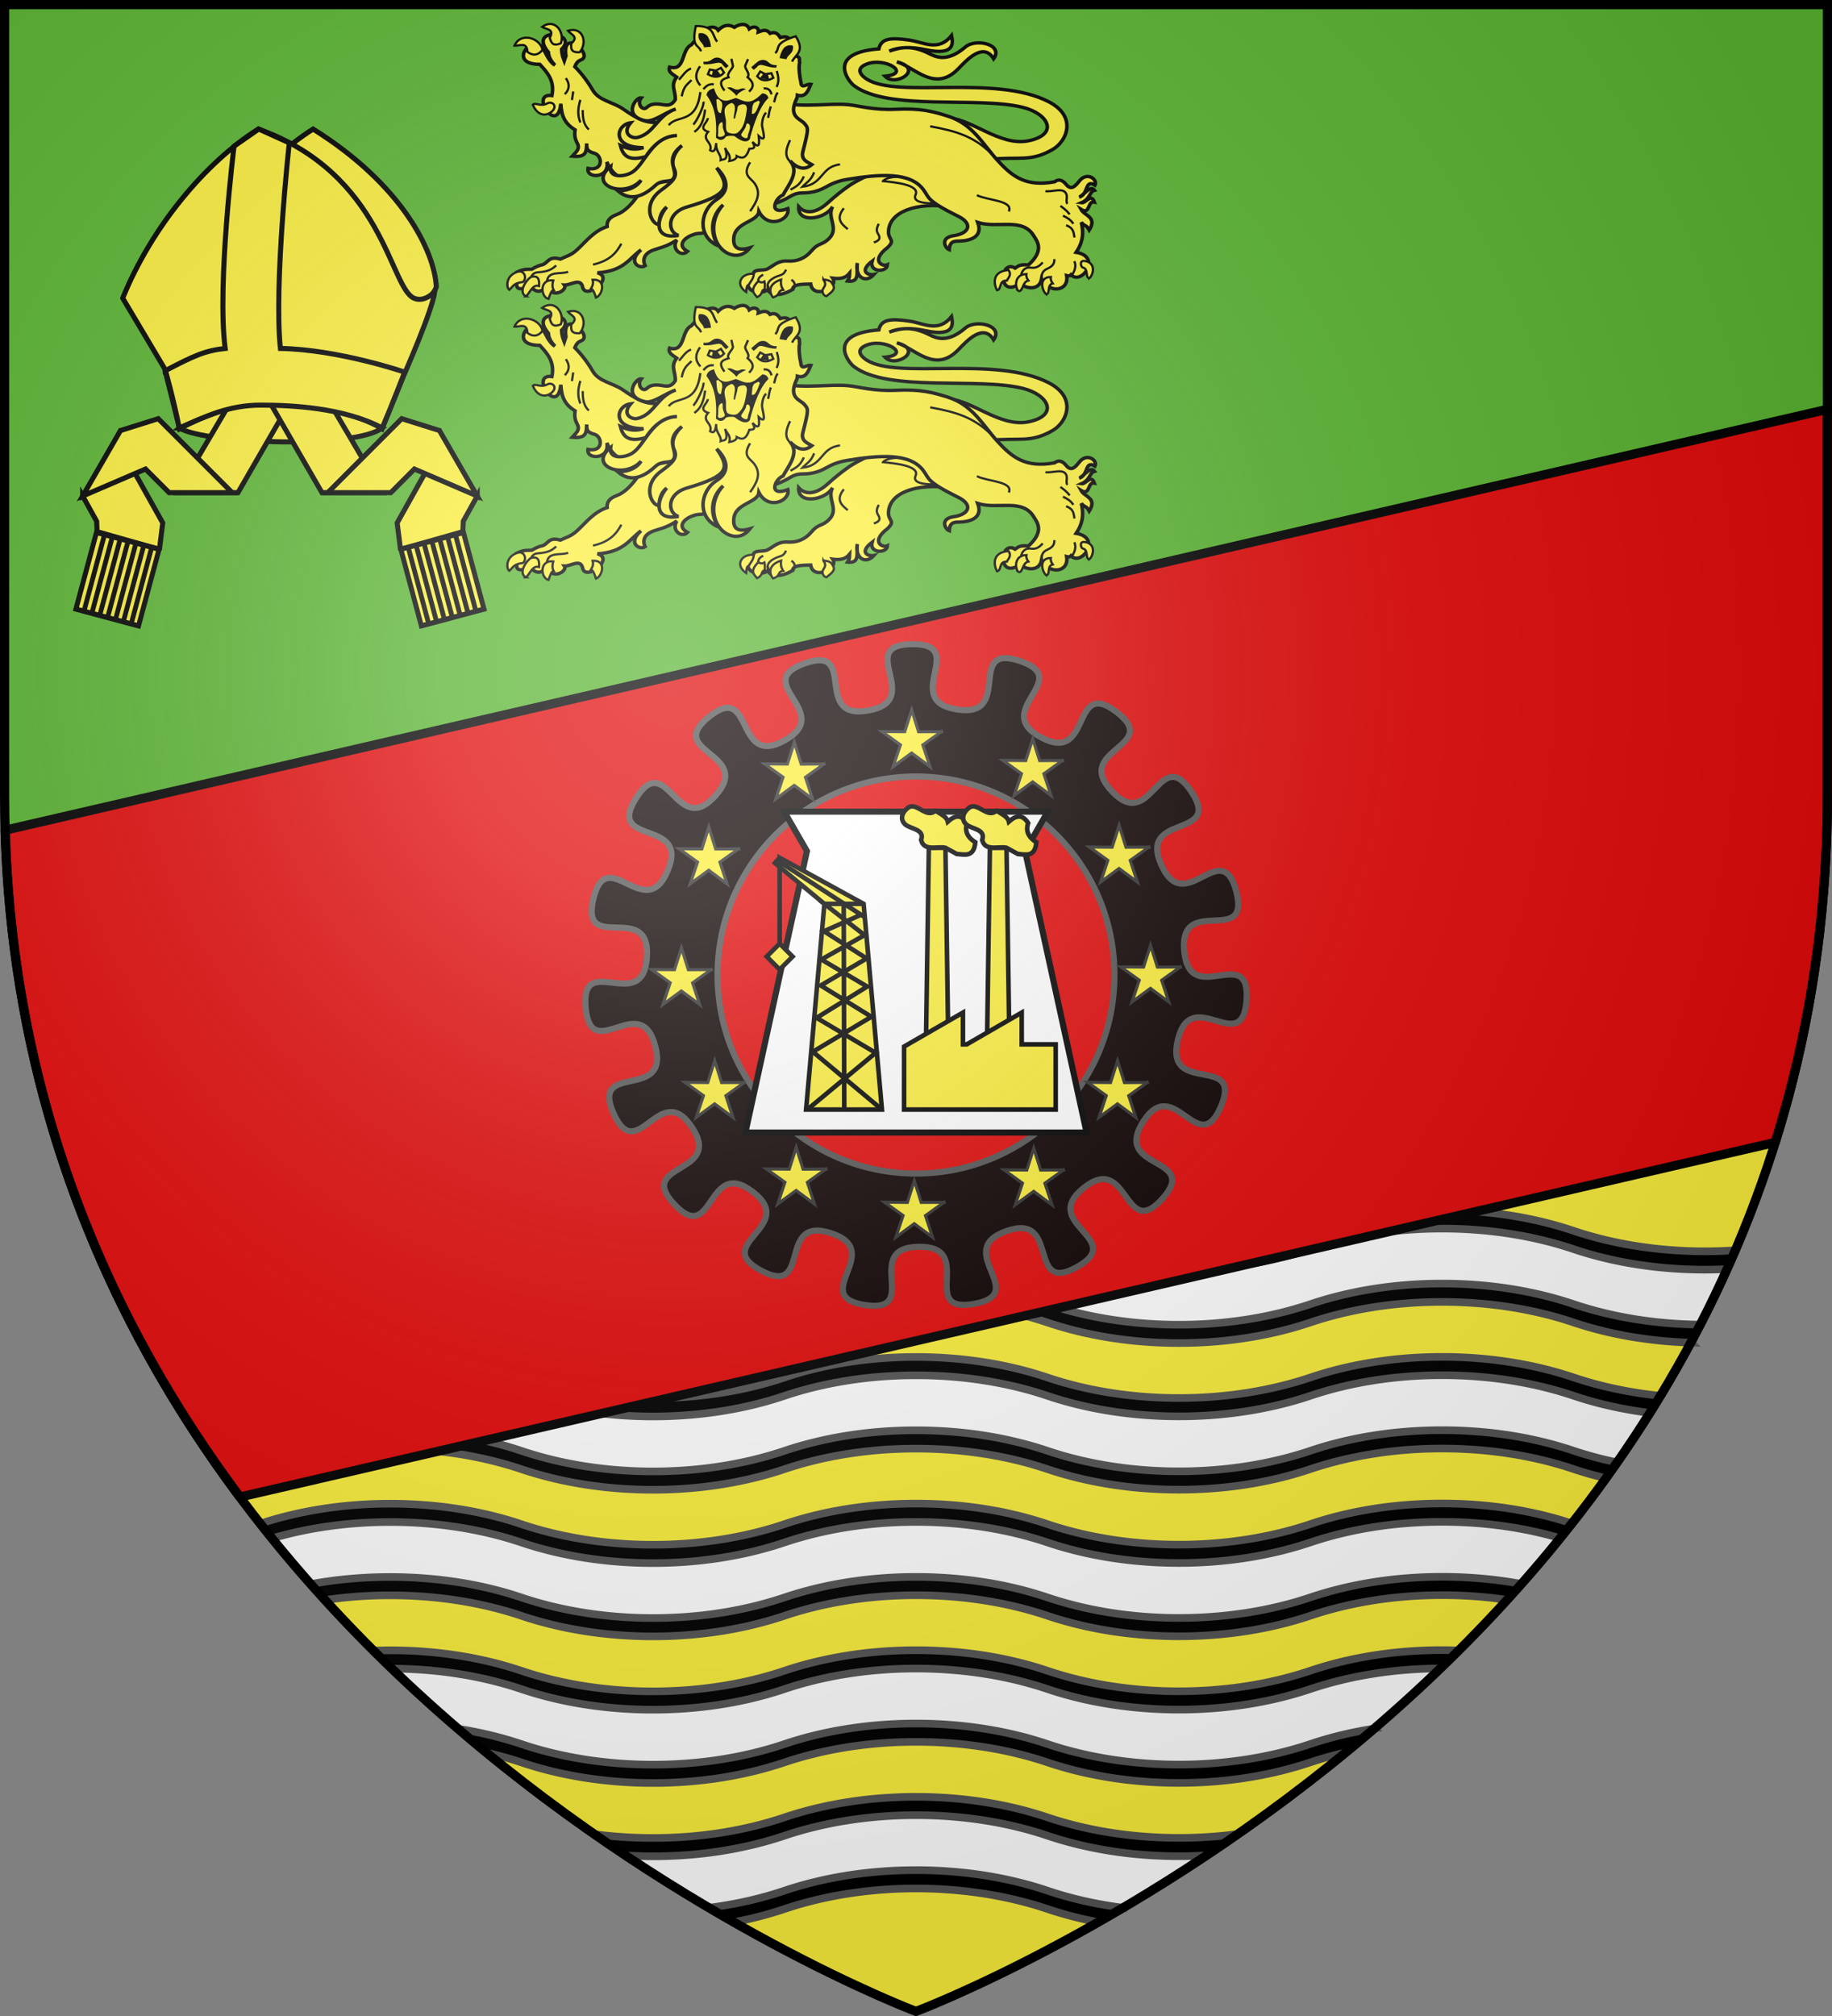 <svg xmlns="http://www.w3.org/2000/svg" xmlns:xlink="http://www.w3.org/1999/xlink" width="600" height="660" version="1.0"><rect width="100%" height="100%" fill="#808080" stroke="none"/><defs><g id="b"><path transform="rotate(18 3.157 -.5)" d="M0 0v1h.5L0 0z" id="a"/><use height="540" width="810" transform="scale(-1 1)" xlink:href="#a"/></g><g id="c"><use height="540" width="810" transform="rotate(72)" xlink:href="#b"/><use height="540" width="810" transform="rotate(144)" xlink:href="#b"/></g><g id="f"><path transform="rotate(18 3.157 -.5)" d="M0 0v1h.5L0 0z" id="e"/><use height="540" width="810" transform="scale(-1 1)" xlink:href="#e"/></g><g id="g"><use height="540" width="810" transform="rotate(72)" xlink:href="#f"/><use height="540" width="810" transform="rotate(144)" xlink:href="#f"/></g><path id="h" d="M-298.5-298.5h597V-40C298.5 246.31 0 358.5 0 358.5S-298.5 246.31-298.5-40v-258.5z"/><path id="d" d="M2.922 27.672c0-5.951 2.317-9.843 5.579-11.012 1.448-.519 3.307-.273 5.018 1.447 2.119 2.129 2.736 7.993-3.483 9.121.658-.956.619-3.081-.714-3.787-.99-.524-2.113-.253-2.676.123-.824.552-1.729 2.106-1.679 4.108H2.922z"/><radialGradient id="k" gradientUnits="userSpaceOnUse" cx="-80" cy="-80" r="405"><stop style="stop-color:#fff;stop-opacity:.31" offset="0"/><stop style="stop-color:#fff;stop-opacity:.25" offset=".19"/><stop style="stop-color:#6b6b6b;stop-opacity:.125" offset=".6"/><stop style="stop-color:#000;stop-opacity:.125" offset="1"/></radialGradient></defs><g transform="translate(300 300)"><use xlink:href="#h" style="fill:#5ab532" width="600" height="660"/><path style="fill:#fcef3c" d="M-297.531-12C-278.97 253.65 0 358.5 0 358.5S278.969 253.65 297.531-12H-297.53z"/><path d="M172.281 192.218c-15.7 0-30.383 2.454-43.062 6.72-12.683 4.267-27.39 6.75-43.094 6.75-15.7 0-30.383-2.454-43.063-6.72C30.38 194.7 15.706 192.25 0 192.25c-15.7 0-30.383 2.453-43.063 6.718-12.682 4.268-27.357 6.75-43.062 6.75-15.7 0-30.383-2.453-43.063-6.718-12.682-4.268-27.357-6.719-43.062-6.719-15.508 0-30.021 2.393-42.594 6.562a451.411 451.411 0 0 0 21.219 25 144.978 144.978 0 0 1 21.375-1.562c15.705 0 30.38 2.45 43.063 6.719 12.679 4.265 27.363 6.718 43.062 6.718 15.705 0 30.38-2.481 43.063-6.75C-30.383 224.703-15.7 222.25 0 222.25c15.705 0 30.38 2.45 43.063 6.718 12.679 4.266 27.363 6.72 43.062 6.72 15.705 0 30.411-2.483 43.094-6.75 12.68-4.266 27.363-6.72 43.062-6.72 7.39 0 14.541.544 21.375 1.563 7.263-7.954 14.374-16.272 21.25-25-12.582-4.178-27.1-6.563-42.625-6.563z" style="fill:#000;fill-opacity:1;stroke:#555;stroke-width:2.5;stroke-miterlimit:4;stroke-dasharray:none;stroke-opacity:1"/><path d="M172.281 198.218c-15.7 0-30.383 2.454-43.062 6.72-12.683 4.267-27.39 6.75-43.094 6.75-15.7 0-30.383-2.454-43.063-6.72C30.38 200.7 15.706 198.25 0 198.25c-15.7 0-30.383 2.453-43.063 6.718-12.682 4.268-27.357 6.75-43.062 6.75-15.7 0-30.383-2.453-43.063-6.718-12.682-4.268-27.357-6.719-43.062-6.719-13.95 0-27.097 1.95-38.75 5.375a451.91 451.91 0 0 0 12.688 14.969c8.221-1.523 16.966-2.344 26.062-2.344 15.705 0 30.38 2.45 43.063 6.719 12.679 4.265 27.363 6.718 43.062 6.718 15.705 0 30.38-2.481 43.063-6.75C-30.383 218.703-15.7 216.25 0 216.25c15.705 0 30.38 2.45 43.063 6.718 12.679 4.266 27.363 6.72 43.062 6.72 15.705 0 30.411-2.483 43.094-6.75 12.68-4.266 27.363-6.72 43.062-6.72 9.1 0 17.842.822 26.063 2.344 4.298-4.853 8.56-9.84 12.719-14.969-11.661-3.43-24.814-5.375-38.782-5.375z" style="fill:#fff;fill-opacity:1;stroke:#555;stroke-width:2.5;stroke-miterlimit:4;stroke-dasharray:none;stroke-opacity:1"/><path d="M172.281 144.218c-15.7 0-30.383 2.454-43.062 6.72-12.683 4.267-27.39 6.75-43.094 6.75-15.7 0-30.383-2.454-43.063-6.72C30.38 146.7 15.706 144.25 0 144.25c-15.7 0-30.383 2.453-43.063 6.718-12.682 4.268-27.357 6.75-43.062 6.75-15.7 0-30.383-2.453-43.063-6.718-12.682-4.268-27.357-6.719-43.062-6.719-15.7 0-30.383 2.453-43.063 6.719-8.692 2.925-18.329 5.008-28.593 6.031a409.21 409.21 0 0 0 17.875 27.031c3.708-.88 7.286-1.907 10.719-3.062 12.679-4.266 27.363-6.72 43.062-6.719 15.705 0 30.38 2.45 43.063 6.719 12.679 4.265 27.363 6.718 43.062 6.718 15.705 0 30.38-2.481 43.063-6.75C-30.383 176.703-15.7 174.25 0 174.25c15.705 0 30.38 2.45 43.063 6.718 12.679 4.266 27.363 6.72 43.062 6.72 15.705 0 30.411-2.483 43.094-6.75 12.68-4.266 27.363-6.72 43.062-6.72 15.705 0 30.38 2.451 43.063 6.72 3.44 1.156 7.035 2.153 10.75 3.03a409.159 409.159 0 0 0 17.844-27c-10.256-1.014-19.903-3.107-28.594-6.03-12.682-4.269-27.358-6.72-43.063-6.72z" style="fill:#000;fill-opacity:1;stroke:#555;stroke-width:2.5;stroke-miterlimit:4;stroke-dasharray:none;stroke-opacity:1"/><path d="M172.281 150.218c-15.7 0-30.383 2.454-43.062 6.72-12.683 4.267-27.39 6.75-43.094 6.75-15.7 0-30.383-2.454-43.063-6.72C30.38 152.7 15.706 150.25 0 150.25c-15.7 0-30.383 2.453-43.063 6.718-12.682 4.268-27.357 6.75-43.062 6.75-15.7 0-30.383-2.453-43.063-6.718-12.682-4.268-27.357-6.719-43.062-6.719-15.7 0-30.383 2.453-43.063 6.719-7.704 2.592-16.156 4.537-25.125 5.656a408.267 408.267 0 0 0 10.75 16.219A123.626 123.626 0 0 0-215.313 175c12.68-4.266 27.364-6.72 43.063-6.719 15.705 0 30.38 2.45 43.063 6.719 12.679 4.265 27.363 6.718 43.062 6.718 15.705 0 30.38-2.481 43.063-6.75C-30.383 170.703-15.7 168.25 0 168.25c15.705 0 30.38 2.45 43.063 6.718 12.679 4.266 27.363 6.72 43.062 6.72 15.705 0 30.411-2.483 43.094-6.75 12.68-4.266 27.363-6.72 43.062-6.72 15.705 0 30.38 2.451 43.063 6.72 4.555 1.532 9.379 2.808 14.406 3.843a408.322 408.322 0 0 0 10.719-16.219c-8.968-1.11-17.417-3.032-25.125-5.625-12.682-4.268-27.358-6.719-43.063-6.719z" style="fill:#fff;fill-opacity:1;stroke:#555;stroke-width:2.5;stroke-miterlimit:4;stroke-dasharray:none;stroke-opacity:1"/><path d="M172.281 96.218c-15.7 0-30.383 2.454-43.062 6.72-12.683 4.267-27.39 6.75-43.094 6.75-15.7 0-30.383-2.454-43.063-6.72C30.38 98.7 15.706 96.25 0 96.25c-15.7 0-30.383 2.453-43.063 6.718-12.682 4.268-27.357 6.75-43.062 6.75-15.7 0-30.383-2.453-43.063-6.718-12.682-4.268-27.357-6.719-43.062-6.719-15.7 0-30.383 2.453-43.063 6.719-12.682 4.268-27.388 6.75-43.093 6.75-3.397 0-6.74-.12-10.031-.344a378.773 378.773 0 0 0 14.593 30.25c13.99-.43 27.085-2.804 38.531-6.656 12.68-4.266 27.364-6.719 43.063-6.719 15.705 0 30.38 2.45 43.063 6.719 12.679 4.265 27.363 6.718 43.062 6.718 15.705 0 30.38-2.481 43.063-6.75C-30.383 128.703-15.7 126.25 0 126.25c15.705 0 30.38 2.45 43.063 6.718 12.679 4.266 27.363 6.72 43.062 6.72 15.705 0 30.411-2.483 43.094-6.75 12.68-4.266 27.363-6.72 43.062-6.72 15.705 0 30.38 2.451 43.063 6.72 11.46 3.855 24.556 6.203 38.562 6.624a378.714 378.714 0 0 0 14.594-30.25c-3.311.228-6.675.344-10.094.344-15.7 0-30.383-2.453-43.062-6.719-12.682-4.268-27.358-6.719-43.063-6.719z" style="fill:#000;fill-opacity:1;stroke:#555;stroke-width:2.5;stroke-miterlimit:4;stroke-dasharray:none;stroke-opacity:1"/><path d="M172.281 102.218c-15.7 0-30.383 2.454-43.062 6.72-12.683 4.267-27.39 6.75-43.094 6.75-15.7 0-30.383-2.454-43.063-6.72C30.38 104.7 15.706 102.25 0 102.25c-15.7 0-30.383 2.453-43.063 6.718-12.682 4.268-27.357 6.75-43.062 6.75-15.7 0-30.383-2.453-43.063-6.718-12.682-4.268-27.357-6.719-43.062-6.719-15.7 0-30.383 2.453-43.063 6.719-12.682 4.268-27.388 6.75-43.093 6.75-2.475 0-4.924-.068-7.344-.188a379.057 379.057 0 0 0 8.781 18.188c15.165-.147 29.362-2.613 41.656-6.75 12.68-4.266 27.364-6.719 43.063-6.719 15.705 0 30.38 2.45 43.063 6.719 12.679 4.265 27.363 6.718 43.062 6.718 15.705 0 30.38-2.481 43.063-6.75C-30.383 122.703-15.7 120.25 0 120.25c15.705 0 30.38 2.45 43.063 6.718 12.679 4.266 27.363 6.72 43.062 6.72 15.705 0 30.411-2.483 43.094-6.75 12.68-4.266 27.363-6.72 43.062-6.72 15.705 0 30.38 2.451 43.063 6.72 12.308 4.14 26.506 6.58 41.687 6.718 3.057-5.927 5.966-12 8.75-18.188-2.43.122-4.889.188-7.375.188-15.7 0-30.383-2.453-43.062-6.719-12.682-4.268-27.358-6.719-43.063-6.719z" style="fill:#fff;fill-opacity:1;stroke:#555;stroke-width:2.5;stroke-miterlimit:4;stroke-dasharray:none;stroke-opacity:1"/><path d="M172.281 240.218c-15.7 0-30.383 2.454-43.062 6.72-12.683 4.267-27.39 6.75-43.094 6.75-15.7 0-30.383-2.454-43.063-6.72C30.38 242.7 15.706 240.25 0 240.25c-15.7 0-30.383 2.453-43.063 6.718-12.682 4.268-27.357 6.75-43.062 6.75-15.7 0-30.383-2.453-43.063-6.718-12.682-4.268-27.357-6.719-43.062-6.719-1.846 0-3.683.058-5.5.125 12.193 12.129 24.653 23.234 37.031 33.375 3.995.917 7.85 1.98 11.531 3.219 12.68 4.265 27.364 6.718 43.063 6.718 15.705 0 30.38-2.482 43.063-6.75C-30.383 272.703-15.7 270.25 0 270.25c15.705 0 30.38 2.45 43.063 6.718 12.679 4.266 27.363 6.72 43.062 6.72 15.705 0 30.411-2.483 43.094-6.75a121.344 121.344 0 0 1 11.594-3.25c12.365-10.137 24.82-21.225 37-33.345a149.622 149.622 0 0 0-5.532-.125z" style="fill:#000;fill-opacity:1;stroke:#555;stroke-width:2.5;stroke-miterlimit:4;stroke-dasharray:none;stroke-opacity:1"/><path d="M171.781 246.218c-15.51.052-30.018 2.5-42.562 6.72-12.683 4.267-27.39 6.75-43.094 6.75-15.7 0-30.383-2.454-43.063-6.72C30.38 248.7 15.706 246.25 0 246.25c-15.7 0-30.383 2.453-43.063 6.718-12.682 4.268-27.357 6.75-43.062 6.75-15.7 0-30.383-2.453-43.063-6.718-12.539-4.22-27.027-6.664-42.53-6.719a516.162 516.162 0 0 0 21.687 19.687c7.377 1.148 14.375 2.855 20.844 5.032 12.679 4.265 27.363 6.718 43.062 6.718 15.705 0 30.38-2.482 43.063-6.75C-30.383 266.703-15.7 264.25 0 264.25c15.705 0 30.38 2.45 43.063 6.718 12.679 4.266 27.363 6.72 43.062 6.72 15.705 0 30.411-2.483 43.094-6.75 6.485-2.182 13.505-3.884 20.906-5.032a516.244 516.244 0 0 0 21.656-19.688z" style="fill:#fff;fill-opacity:1;stroke:#555;stroke-width:2.5;stroke-miterlimit:4;stroke-dasharray:none;stroke-opacity:1"/><path d="M0 288.25c-15.7 0-30.383 2.453-43.063 6.718-12.682 4.268-27.357 6.75-43.062 6.75-6.623 0-13.063-.424-19.25-1.25a596.244 596.244 0 0 0 45.688 28.813c5.83-1.103 11.402-2.555 16.624-4.313 12.68-4.265 27.364-6.718 43.063-6.718 15.705 0 30.38 2.45 43.063 6.718 5.23 1.76 10.812 3.215 16.656 4.313a596.568 596.568 0 0 0 45.75-28.875 145.103 145.103 0 0 1-19.344 1.281c-15.7 0-30.383-2.453-43.063-6.719C30.38 290.7 15.706 288.25 0 288.25z" style="fill:#000;fill-opacity:1;stroke:#555;stroke-width:2.5;stroke-miterlimit:4;stroke-dasharray:none;stroke-opacity:1"/><path d="M0 294.25c-15.7 0-30.383 2.453-43.063 6.718-12.682 4.268-27.357 6.75-43.062 6.75-3.041 0-6.042-.101-9-.28a597.556 597.556 0 0 0 27.313 17.124c8.826-1.125 17.147-3.035 24.75-5.594C-30.383 314.703-15.7 312.25 0 312.25c15.705 0 30.38 2.45 43.063 6.718 7.61 2.56 15.94 4.478 24.78 5.594a597.926 597.926 0 0 0 27.344-17.156c-2.98.184-5.999.281-9.062.281-15.7 0-30.383-2.453-43.063-6.719C30.38 296.7 15.706 294.25 0 294.25z" style="fill:#fff;fill-opacity:1;stroke:#555;stroke-width:2.5;stroke-miterlimit:4;stroke-dasharray:none;stroke-opacity:1"/><path style="opacity:1;fill:#e20909;fill-opacity:1;stroke:#000;stroke-width:3;stroke-linecap:butt;stroke-linejoin:round;stroke-miterlimit:4;stroke-dasharray:none;stroke-opacity:1" d="M298.5-166-298.313-28.219c2.598 89.696 34.657 161.796 76.875 218.313L281.406 74C292.187 39.55 298.5 1.618 298.5-40v-126z"/></g><g transform="translate(300 300)"><g style="display:inline"><path style="opacity:1;fill:#fcef3c;fill-opacity:1;stroke:#000;stroke-width:1.5;stroke-miterlimit:4;stroke-dasharray:none;stroke-opacity:1" d="m798.52-125.851 21.237-18.214 39.195 18.214c-7.883 6.141-52.29 4.873-60.431 0z" transform="matrix(1.1 0 0 1.1 -1119.675 -21.45)"/><g transform="translate(-312.512 -268.07) scale(2.204)" style="fill:#fcef3c;fill-opacity:1;stroke:#000;stroke-width:.749;stroke-miterlimit:4;stroke-dasharray:none;stroke-opacity:1"><a transform="translate(0 .746)" style="fill:#fcef3c;fill-opacity:1;stroke:#000;stroke-width:.749;stroke-miterlimit:4;stroke-dasharray:none;stroke-opacity:1"><path d="m17.962 58.446 2.075 3.746.069 1.548s9.232 2.64 9.263 2.609l.492-3.908-4.863-8.694-7.036 4.7z" style="fill:#fcef3c;fill-opacity:1;fill-rule:evenodd;stroke:#000;stroke-width:.749;stroke-linecap:butt;stroke-linejoin:miter;stroke-miterlimit:4;stroke-dasharray:none;stroke-opacity:1"/></a><path d="M32.016 58.695h9.02l8.547-14.803-8.724-.21-8.843 15.013z" style="fill:#fcef3c;fill-opacity:1;fill-rule:evenodd;stroke:#000;stroke-width:.749;stroke-linecap:butt;stroke-linejoin:miter;stroke-miterlimit:4;stroke-dasharray:none;stroke-opacity:1"/><path d="m23.578 49.466-5.616 9.726 9.336-4.01 3.513 3.513h9.37L29.189 47.703l-5.61 1.763z" style="fill:#fcef3c;fill-opacity:1;fill-rule:evenodd;stroke:#000;stroke-width:.749;stroke-linecap:butt;stroke-linejoin:miter;stroke-miterlimit:4;stroke-dasharray:none;stroke-opacity:1"/></g><g style="fill:#fcef3c;fill-opacity:1;stroke-width:.76;stroke-miterlimit:4;stroke-dasharray:none"><path style="fill:#fcef3c;fill-opacity:1;stroke:#000;stroke-width:.76;stroke-miterlimit:4;stroke-dasharray:none;stroke-opacity:1" d="M200.017 83.936h9.924v11.783h-9.924z" transform="matrix(2.067 .554 -.571 2.129 -633.92 -415.188)"/><g style="fill:#fcef3c;fill-opacity:1;stroke-width:.784;stroke-miterlimit:4;stroke-dasharray:none"><path d="M209.225 99.968V88.093M210.552 99.968V88.093M211.878 99.968V88.093M213.204 99.968V88.093M214.53 99.968V88.093M215.857 99.968V88.093M217.184 99.968V88.093" style="fill:#fcef3c;fill-opacity:1;fill-rule:evenodd;stroke:#000;stroke-width:.784;stroke-linecap:butt;stroke-linejoin:miter;stroke-miterlimit:4;stroke-dasharray:none;stroke-opacity:1" transform="matrix(1.943 .521 -.571 2.129 -621.984 -421.582)"/></g></g><g style="fill:#fcef3c;fill-opacity:1;stroke:#000;stroke-width:.749;stroke-miterlimit:4;stroke-dasharray:none;stroke-opacity:1" transform="matrix(-2.204 0 0 2.204 -104.11 -268.07)"><a style="fill:#fcef3c;fill-opacity:1;stroke:#000;stroke-width:.749;stroke-miterlimit:4;stroke-dasharray:none;stroke-opacity:1" transform="translate(0 .746)"><path style="fill:#fcef3c;fill-opacity:1;fill-rule:evenodd;stroke:#000;stroke-width:.749;stroke-linecap:butt;stroke-linejoin:miter;stroke-miterlimit:4;stroke-dasharray:none;stroke-opacity:1" d="m17.962 58.446 2.075 3.746.069 1.548s9.232 2.64 9.263 2.609l.492-3.908-4.863-8.694-7.036 4.7z"/></a><path style="fill:#fcef3c;fill-opacity:1;fill-rule:evenodd;stroke:#000;stroke-width:.749;stroke-linecap:butt;stroke-linejoin:miter;stroke-miterlimit:4;stroke-dasharray:none;stroke-opacity:1" d="M32.016 58.695h9.02l8.547-14.803-8.724-.21-8.843 15.013z"/><path style="fill:#fcef3c;fill-opacity:1;fill-rule:evenodd;stroke:#000;stroke-width:.749;stroke-linecap:butt;stroke-linejoin:miter;stroke-miterlimit:4;stroke-dasharray:none;stroke-opacity:1" d="m23.578 49.466-5.616 9.726 9.336-4.01 3.513 3.513h9.37L29.189 47.703l-5.61 1.763z"/></g><g style="fill:#fcef3c;fill-opacity:1;stroke-width:.76;stroke-miterlimit:4;stroke-dasharray:none"><path style="fill:#fcef3c;fill-opacity:1;stroke:#000;stroke-width:.76;stroke-miterlimit:4;stroke-dasharray:none;stroke-opacity:1" d="M200.017 83.936h9.924v11.783h-9.924z" transform="matrix(-2.067 .554 .571 2.129 217.297 -415.188)"/><g style="fill:#fcef3c;fill-opacity:1;stroke-width:.784;stroke-miterlimit:4;stroke-dasharray:none"><path style="fill:#fcef3c;fill-opacity:1;fill-rule:evenodd;stroke:#000;stroke-width:.784;stroke-linecap:butt;stroke-linejoin:miter;stroke-miterlimit:4;stroke-dasharray:none;stroke-opacity:1" d="M209.225 99.968V88.093M210.552 99.968V88.093M211.878 99.968V88.093M213.204 99.968V88.093M214.53 99.968V88.093M215.857 99.968V88.093M217.184 99.968V88.093" transform="matrix(-1.943 .521 .571 2.129 205.362 -421.582)"/></g></g><g style="fill:#fcef3c;stroke:#000;stroke-width:.749;stroke-miterlimit:4;stroke-dasharray:none;stroke-opacity:1"><path style="fill:#fcef3c;fill-opacity:1;fill-rule:evenodd;stroke:#000;stroke-width:.749;stroke-linecap:butt;stroke-linejoin:miter;stroke-miterlimit:4;stroke-dasharray:none;stroke-opacity:1" d="M33.762 31.418C37.99 20.973 45.949 11.335 53.907 6.3 67.11 14.535 71.952 24.417 72.22 29.727c-.322 1.838-11.718 13.356-19.68 12.883l-12.56-.746-6.217-10.446z" transform="translate(-316.274 -271.633) scale(2.204)"/><path style="fill:#fcef3c;fill-opacity:1;fill-rule:evenodd;stroke:#000;stroke-width:.749;stroke-linecap:butt;stroke-linejoin:miter;stroke-miterlimit:4;stroke-dasharray:none;stroke-opacity:1" d="M25.617 31.418C29.845 20.973 37.804 11.335 45.762 6.3c18.653 6.653 19.521 23.503 23.13 25.12 1.605.718 3.109-.995 3.109-.995-.373 2.86-4.601 12.435-4.601 12.435l-3.234 7.959s-5.469-3.822-18.03-3.731c-5.472.04-12.063 3.73-12.063 3.73l-2.238-8.953-6.218-10.446z" transform="translate(-316.274 -271.633) scale(2.204)"/></g><path style="fill:#fcef3c;fill-opacity:1;fill-rule:evenodd;stroke:#000;stroke-width:1.5;stroke-linecap:butt;stroke-linejoin:miter;stroke-miterlimit:4;stroke-dasharray:none;stroke-opacity:1" d="M794.409-142.921s2.305 7.974 4.112 17.07c7.756-3.427 14.75-6.806 24.258-6.806 9.01 0 24.825.743 36.173 6.806 2.626-6.148 6.698-16.624 6.698-16.624s-19.672-6.733-37.003-7.05c-2-18.995 2.644-61.179 2.644-61.179l-9.096-4.112-7.352 5.109s-5.111 41.018-2.643 60.182c-5.99.661-9.194 2.118-17.791 6.604z" transform="matrix(1.1 0 0 1.1 -1119.675 -21.45)"/></g><g transform="translate(0 -640.8)" style="display:inline"><path style="fill:#000;fill-opacity:.941;fill-rule:evenodd;stroke:#555;stroke-width:2;stroke-linejoin:round;stroke-miterlimit:4;stroke-dasharray:none;stroke-opacity:1;display:inline" d="M-1.344 551.688c-18.948.22 4.404 18.376-14.25 21.718-18.653 3.342-3.056-21.78-20.906-15.406-17.85 6.373 10.06 15.957-6.5 25.188-16.56 9.23-9.932-19.587-24.75-7.75-14.818 11.836 14.703 11.786 2.031 25.906-12.672 14.12-15.757-15.299-25.937.718-10.18 16.018 17.723 6.366 10.312 23.844-7.41 17.478-19.873-9.337-24.312 9.125-4.44 18.462 18.877.277 17.531 19.219s-21.846-2.406-20.063 16.5c1.784 18.906 17.918-5.885 22.782 12.469 4.864 18.354-21.406 4.886-13.594 22.187 7.812 17.302 15.047-11.402 25.594 4.375s-18.682 11.522-5.688 25.344c12.995 13.822 10.507-15.678 25.594-4.188 15.087 11.49-13.925 17.03 2.844 25.875 16.768 8.845 4.882-18.239 22.875-12.28 17.992 5.957-7.664 20.59 11.062 23.5C2.007 770.94-18.01 749.187.938 748.968c18.948-.22-.56 22.03 18.093 18.687 18.654-3.342-7.319-17.439 10.532-23.812 17.85-6.374 6.596 20.98 23.156 11.75 16.56-9.231-12.6-14.07 2.218-25.907 14.819-11.836 13.047 17.714 25.72 3.594 12.671-14.12-16.462-9.201-6.282-25.218 10.18-16.018 18.058 12.477 25.469-5 7.41-17.478-18.533-3.351-14.094-21.813 4.44-18.462 21.154 5.942 22.5-13s-18.623 2.844-20.406-16.063c-1.783-18.906 21.895-1.24 17.031-19.593-4.864-18.354-16.688 8.739-24.5-8.563-7.812-17.301 20.328-8.316 9.781-24.093-10.547-15.777-13.005 13.728-26-.094-12.994-13.822 16.588-14.479 1.5-25.969-15.087-11.49-7.856 17.22-24.625 8.375-16.769-8.845 10.962-19.104-7.031-25.063-17.993-5.958-1.837 18.784-20.563 15.875-18.725-2.908 4.168-21.594-14.78-21.375zM0 595c35.88 0 65 29.12 65 65 0 35.88-29.12 65-65 65-35.88 0-65-29.12-65-65 0-35.88 29.12-65 65-65z"/><path style="fill:#fcef3c;fill-opacity:1;stroke:#313131;stroke-width:6.25;stroke-miterlimit:4;stroke-dasharray:none;stroke-opacity:1;display:inline" id="i" d="m518.715 49.07-38.173 27.203 14.71 44.505-37.666-27.899-37.782 27.743 14.894-44.444-38.06-27.36 46.87.432 14.26-44.652 14.074 44.71 46.873-.237z" transform="matrix(.16 0 0 .16 -74.648 572.474)"/><use xlink:href="#i" transform="translate(.86 154.087)" width="600" height="660"/><use xlink:href="#i" transform="translate(-75.414 77.899)" width="600" height="660"/><use xlink:href="#i" transform="translate(39.638 9.444)" width="600" height="660"/><use xlink:href="#i" transform="translate(78.215 77.04)" width="600" height="660"/><use xlink:href="#i" transform="translate(-38.445 10.59)" width="600" height="660"/><use xlink:href="#i" transform="translate(-66.458 38.373)" width="600" height="660"/><use xlink:href="#i" transform="translate(67.93 37.8)" width="600" height="660"/><use xlink:href="#i" transform="translate(67.412 114.848)" width="600" height="660"/><use xlink:href="#i" transform="translate(39.971 143.49)" width="600" height="660"/><use xlink:href="#i" transform="translate(-64.517 114.848)" width="600" height="660"/><use xlink:href="#i" transform="translate(-37.824 143.203)" width="600" height="660"/></g><path d="m-43.156-34.282 7.437 12.907-20.156 92.156h111.75L35.719-21.375l7.437-12.907h-86.312z" style="fill:#fff;fill-opacity:1;stroke:#000;stroke-width:2;stroke-miterlimit:4;stroke-dasharray:none;stroke-opacity:1;display:inline"/><g style="display:inline"><path d="m1003.206 349.033 1-67.827h5.436l1 68.053-7.436-.226z" style="opacity:1;fill:#fcef3c;fill-opacity:1;stroke:#000;stroke-width:1.5;stroke-miterlimit:4;stroke-dasharray:none;stroke-opacity:1" transform="translate(-1000 -303.657)"/><path d="M1006.36 269.038c-3.004 2.828-6.248-3.09-9.013-.901-2.514 1.99-2.25 4.205-.901 5.408 1.785 1.592 6.498 1.51 5.224 5.122.973 3.847 5.374 1.942 7.972 2.54l3.704 2.027c2.654.198 5.63 1.158 6.084-3.83-3.027-1.919-3.425-4.066-2.704-6.31-2.007-3.117-4.14-2.372-6.31-.45-.376-1.69-2.467-2.522-4.055-3.606zM1023.206 349.033l1-67.827h5.436l1 68.053-7.436-.226z" style="opacity:1;fill:#fcef3c;fill-opacity:1;stroke:#000;stroke-width:1.5;stroke-miterlimit:4;stroke-dasharray:none;stroke-opacity:1" transform="translate(-1000 -303.657)"/><path style="opacity:1;fill:#fcef3c;fill-opacity:1;stroke:#000;stroke-width:1.5;stroke-miterlimit:4;stroke-dasharray:none;stroke-opacity:1" d="M1026.36 269.038c-3.004 2.828-6.248-3.09-9.013-.901-2.514 1.99-2.25 4.205-.901 5.408 1.785 1.592 6.498 1.51 5.224 5.122.973 3.847 5.374 1.942 7.972 2.54l3.704 2.027c2.654.198 5.63 1.158 6.084-3.83-3.028-1.919-3.425-4.066-2.704-6.31-2.007-3.117-4.14-2.372-6.31-.45-.376-1.69-2.467-2.522-4.055-3.606zM1015.375 335.156l-19.281 11.125v20.625h49.656v-21.344h-11.125v-10.406l-18 10.406h-1.25v-10.406z" transform="translate(-1000 -303.657)"/></g><path style="fill:#fcef3c;fill-opacity:1;stroke:#000;stroke-width:1.5;stroke-miterlimit:4;stroke-opacity:1" d="m955.344 284.813-1.563 1.718L970 299.906l-6 67.344h24.844l-6-67.344-27.5-15.094z" transform="translate(-1000 -304)"/><path style="opacity:1;fill:none;fill-opacity:1;stroke:#000;stroke-width:1.5;stroke-miterlimit:4;stroke-dasharray:none;stroke-opacity:1" d="m964.826 366.903 21.963-18.225-19.349-11.456 16.572-10.24-15.01-8.853 14.142-7.984L970 299.906h12.844" transform="translate(-1000 -304)"/><path d="m988.004 366.556-21.79-18.226 19.176-11.455-16.572-10.24 15.01-8.853-13.968-8.912 11.8-5.25M954.81 285.845l28.43 18.434M955.344 284.813v28.11" style="opacity:1;fill:none;fill-opacity:1;stroke:#000;stroke-width:1.5;stroke-miterlimit:4;stroke-dasharray:none;stroke-opacity:1" transform="translate(-1000 -304)"/><path style="opacity:1;fill:#fcef3c;fill-opacity:1;stroke:#000;stroke-width:1.5;stroke-miterlimit:4;stroke-dasharray:none;stroke-opacity:1" transform="rotate(-45 -866.96 1055.107)" d="M448.261 896.799h6v6h-6z"/><path style="opacity:1;fill:#fcef3c;fill-opacity:1;stroke:#000;stroke-width:1.5;stroke-miterlimit:4;stroke-dasharray:none;stroke-opacity:1" d="m976.507 366.902-.173-66.824" transform="translate(-1000 -304)"/><g id="j"><path style="fill:#fcef3c;fill-opacity:1;stroke:#000;stroke-width:2.338;stroke-miterlimit:4;stroke-dasharray:none;stroke-opacity:1;display:inline" d="M950.052 887.227c16.067-.591 35.028 20.103 54.534 15.676 19.626-4.454 12.75-18.603-4.18-22.991-29.916-7.755-88.199 2.784-110.586-15.011-3.722-2.958-18.103-22.46 16.34-25.272 1.52-7.347 7.9-7.872 19.762-6.08 9.857 1.49 19.124 8.234 27.836-3.04.705 3.986 3.323 14.311-17.006 9.69-9.4-2.155-17.39-1.96-23.751.95 8.147-2.907 15.112-3.965 25.841 1.591 4.478 2.32 11.827 6.61 24.053-4.451 6.777-6.132 25.14-1.752 18.462 8.18-6.776-11.777-17.596.82-23.134 6.841-15.408 16.754-28.5-1.133-40.282-4.75 18.272 4.82-.806 17.746-7.79 9.88 17.93-1.765-.29-13.667-12.493-8.112-7.194 3.275-2.777 7.929.651 10.193 20.431 13.492 84.21-3.46 119.198 15.59 18.652 10.156 12.007 27.106 2.47 32.872-14.423 8.72-21.62 4.788-41.328 6.745l-28.597-28.501z" transform="matrix(.5 0 0 .475 -465.253 -682.822)"/><path transform="matrix(.499 0 0 .474 -130.869 -388.186)" d="M285.644 328.948c-22.907-3.52-41.207 3.234-41.421 17.214-.09 5.81 4.78 5.423-.69 10.91-11.243 9.06-3.31 13.47 0 11.835-.327 5.42-12.108 5.39-10.07-2.455-8.868 7.083-2.451 9.976 1.194 9.18-5.516 6.518-12.742 1.63-10.876-7.953-.898 5.066 2.306 13.76-6.455 12.525 1.358-2.244 1.246-2.855 1.345-5.414-2.886 3.693-6.84 3.918-11.028 3.38 4.125 6.421-12.854 14.918-14.524 4.034-5.66.2-11.649-.03-11.835 3.765-8.407 5.286-15.238 4.042-16.138-.117-2.388 3.006-11.818 3.253-13.29-2.847.985-2.226 1.782-3.324 3.725-8.332 1.197-3.088 6.237-1.312 9.296-2.959 4.071-2.192 6.755-5.815 13.18-5.38 5.681.386 11.098-1.426 15.706-7.116 4.842-5.98 6.964-3.473 11.728-8.752 6.37-7.06-1.965-14.398 2.035-21.67-4.509 8.55-23 11.954-22.268.055 5.292 6.003 12.763 3.323 18.925-2.553 5.454-5.2 9.695-8.642 13.68-11.605 9.841-7.316 29.95-14.309 33.622-19.904l34.159 34.16z" style="opacity:1;fill:#fcef3c;fill-opacity:1;stroke:#000;stroke-width:2.344;stroke-linecap:butt;stroke-linejoin:miter;stroke-miterlimit:4;stroke-dasharray:none;stroke-opacity:1"/><path transform="matrix(.499 0 0 .474 -130.869 -388.186)" d="M234.62 353.564c2.283-1.029 5.158-2 2.712-6.041-1.497-2.474-.625-4.603.493-6.905M214.893 329.892c-5.578 7.385-1.45 10.888 2.59 14.425" style="opacity:1;fill:none;fill-opacity:1;stroke:#000;stroke-width:1.5;stroke-linecap:butt;stroke-linejoin:miter;stroke-miterlimit:4;stroke-dasharray:none;stroke-opacity:1"/><path d="M834.067 1204.946c-1.128-2.821-1.076-5.57 3.514-8.247 4.202-2.452 5.98-1.02 8.013-5.671M850.205 1205.063s2.93-4.454-1.159-7.008M827.352 1199.024c-.287-1.811 1.012-3.27 3.193-4.533" style="fill:none;fill-opacity:1;stroke:#000;stroke-width:1.5;stroke-linecap:butt;stroke-linejoin:miter;stroke-miterlimit:4;stroke-dasharray:none;stroke-opacity:1" transform="matrix(.499 0 0 .474 -464.493 -776.283)"/><g style="fill:#fcef3c"><path d="M824.38 1194.078c-.23 3.564-2.11 5.066-3.322 7.403-1.54.503-1.412 3.008-1.658 5.064 0 0-6.658-4.424-2.758-9.781 1.394-1.915 4.857-3.304 7.738-2.686zM827.352 1199.024c-5.901 6.281-2.75 8.456-.825 11.022 4.31-2.083 2.345-4.877 5.048-5.46 0-1.751.29-3.357-.206-5.356-1.34.933-2.678.782-4.017-.206zM842.288 1197.89c-.448 4.227.564 5.535 1.442 7.108-4.21.62-1.209 3.301-6.695 5.254-1.132-1.148-5.376-8.579 5.253-12.361zM870.101 1197.89c1.824 3.229 1.262 3.816-.198 6.378-1.136 1.995.272 4.922 2.155 5.16 2.425-2.212 6.27-4.546 4.436-7.649-1.086-1.838-1.244-3.455-6.393-3.889z" style="fill:#fcef3c;fill-opacity:1;stroke:#000;stroke-width:1.5;stroke-linecap:butt;stroke-linejoin:miter;stroke-miterlimit:4;stroke-dasharray:none;stroke-opacity:1" transform="matrix(.499 0 0 .474 -464.493 -776.283)"/></g><path transform="matrix(.499 0 0 .474 -130.869 -388.186)" d="m147.1 333.678-8.241-29.667-54.802 9.889c-7.528 13.556-13.463 18.507-18.336 20.396-4.65 1.802-6.486 4.548-6.18 8.24-8.713 3.1-13.59 10.035-19.573 15.864-4.338 4.227-7.448 4.681-11.125 6.593-7.779-2.366-7.856 2.534-11.743 3.914-1.814.379-3.87 1.062-7.005 3.09-2.698.158-4.603-.478-9.477 1.855 2.787 3.575-6.669 15.724 8.278 10.257 2.916 2.307 6.033 5.587 10.882-.162 4.678 9.074 13.852 2.029 11.743-1.03 4.066.21 10.604-5.348 11.95 1.442 1.827 9.22 21.32-6.52 9.683-9.889 17.448-1.257 20.613-9.71 28.637-15.864-9.136 8.25-1.132 13.577 2.678 10.98-1.73-3.938-1.204-8.9 7.005-11.392 6.844-2.077 10.134-3.834 13.803-6.386-3.853 6.39 3.111 11.996 7.005 7.889-7.084-4.175-1.975-9.128 2.31-11.01 7.306-3.209 4.593 1.092 17.88-5.738l14.627-9.271z" style="opacity:1;fill:#fcef3c;fill-opacity:1;stroke:#000;stroke-width:2.344;stroke-linecap:butt;stroke-linejoin:miter;stroke-miterlimit:4;stroke-dasharray:none;stroke-opacity:1"/><path transform="matrix(.499 0 0 .474 -130.869 -388.186)" d="M50.244 368.801c11.046-2.615 15.49-8.256 18.622-14.498" style="opacity:1;fill:none;fill-opacity:1;stroke:#000;stroke-width:1.5;stroke-linecap:butt;stroke-linejoin:miter;stroke-miterlimit:4;stroke-dasharray:none;stroke-opacity:1"/><path d="M678.295 1195.77c.863-.959 1.302-2.66 4.5-2.875 6.392-.43 9.314-2.117 11.873-4.75M688.668 1198.769c1.059-7.135 9.181-4.263 13.874-6.25" style="fill:none;fill-opacity:1;stroke:#000;stroke-width:1.5;stroke-linecap:butt;stroke-linejoin:miter;stroke-miterlimit:4;stroke-dasharray:none;stroke-opacity:1" transform="matrix(.499 0 0 .474 -464.493 -776.283)"/><path d="M752.526 1133.456c-9.304-4.476-19.324-3.361-24.57-16.857 2.144 11.58-13.673 11.81-12.372 4.54 10.354 2.102 9.403-8.74 4.419-10.373-4.297-1.407-5.467-2.188-5.303-6.893-.133 6.197-.424 9.8-9.544 8.837 2.014-2.445 5.587-4.707 3.358-9.014-1.621-3.133-1.89-5.97-1.414-9.191-7.099-4.564-8.936-9.98-9.368-18.03-2.103 22.42-20.827-7.882-5.833-5.655 1.939-10.248-2.988-15.92-7.954-21.564-22.55.001-3.76-23.069 2.651-9.899 1.25 1.992 3.5 8.284 7.247 10.429-2.902-3.194-4.166-6.115-4.242-8.838-14.09-17.862 20.255-14.168 8.661-2.121.25 4.685 1.073 5.934 1.768 7.954l1.06-3.358c-2.716-19.598 17.54-1.381 10.429 2.474-2.032 1.005-3.022 1.195-4.596 4.95 4.376 4.63 8.298 10.003 11.666 16.084 4.224 7.626 13.298 8.163 20.15 13.256 15.905 11.823 18.252 8.042 25.806 10.076l-12.02 43.193z" style="opacity:1;fill:#fcef3c;fill-opacity:1;stroke:#000;stroke-width:2.344;stroke-linecap:butt;stroke-linejoin:miter;stroke-miterlimit:4;stroke-dasharray:none;stroke-opacity:1" transform="matrix(.499 0 0 .474 -464.493 -776.283)"/><path transform="matrix(.499 0 0 .474 -130.869 -388.186)" d="M43.515 262.068c.033 5.004.352 9.893 4.019 13.443M41.99 255c-1.576 5.22-2.103 10.44 0 15.66M32.428 240.034c2.931 4.288 2.283 7.905-.693 11.086M37.278 249.18l-.831 5.96" style="opacity:1;fill:none;fill-opacity:1;stroke:#000;stroke-width:1.5;stroke-linecap:butt;stroke-linejoin:miter;stroke-miterlimit:4;stroke-dasharray:none;stroke-opacity:1"/><path transform="matrix(.499 0 0 .474 -130.869 -388.186)" d="M240.537 311.152c7.562.76 24.382 2.456 21.453 9.37-1.974 4.658 4.306 5.611 8.753 5.918 4.096.283 4.97-1.166 5.548-2.096l-15.041-16.123c-4.767.128-16.663-1.426-20.713 2.931z" style="opacity:1;fill:#fcef3c;fill-opacity:1;stroke:#000;stroke-width:1.5;stroke-linecap:butt;stroke-linejoin:miter;stroke-miterlimit:4;stroke-dasharray:none;stroke-opacity:1"/><path transform="matrix(.499 0 0 .474 -130.869 -388.186)" d="M172.858 256.901c16.272 3.711 32.483.165 45.207 1.47 6.433.66 16.463 3.889 31.16 3.135 15.935-.816 24.236 1.507 34.168 4.843 16.07 5.397 22.638 19.178 32.142 30.181 9.81 11.36 18.57 18.711 37.66 15.105 3.264-2.604 5.864-.492 7.641 1.837 3.882 5.085 6.923-.412 9.039-2.9 5.016-5.898 11.642-.598 9.839 3.326-6.825-4.32-4.033 6.413-10.394 8.315 2.83-1.063 7.515-8.792 10.117-4.712-3.47.912-2.601 5.871-8.592 8.592 2.792.468 6.409-6.926 8.453-.485-4.59-1.02-2.602 9.088-8.73 5.058 2.393 4.601 10.78 5.205 5.404 14.274-2.209-4.204-2.817-2.101-5.197-5.335 2.133 9.3-.026 15.453-3.395 20.718 17 3.01 3.607 22.994-3.395 15.521-.586.727-1.516.936-2.841.554 1.714 10.704-11.243 12.853-16.491 2.356-1.789 9.94-13.979 5.292-13.72 2.218-1.15 2.174-9.275 6.97-11.225-.97-.342-2.412.688-5.28 1.386-8.038 2.079-2.307 4.157-2.07 6.236-.693 1.828-1.156 2.371-2.805 8.73-2.218 10.824-10.324 5.612-16.48 3.396-20.302-7.41-12.777-23.788-4.717-36.655-9.077 3.8 10.718-6.085 12.764-12.472 12.888-2.749.054-5.986-.075-6.236 5.96-2.591-.969-6.435-8.257 2.91-9.701 10.704-1.655 12.407-8.473 3.118-13.304-21.39-11.127-18.952-12.759-23.074-18.57-8.677-12.234-28.6-10.734-50.305-6.93-5.632.988-9.763 2.869-13.304 4.99-6.014 3.602-10.836 4.257-15.937 4.296-4.892.036-7.121 2.149-10.255 3.88-8.593 4.746-13.533 4.996-18.016 5.266l13.628-71.548z" style="opacity:1;fill:#fcef3c;fill-opacity:1;stroke:#000;stroke-width:2.344;stroke-linecap:butt;stroke-linejoin:miter;stroke-miterlimit:4;stroke-dasharray:none;stroke-opacity:1"/><path transform="matrix(.499 0 0 .474 -130.869 -388.186)" d="M347.192 318.067c4.626.81 12.32-3.103 13.875 2.437.651 2.32-.68 5.147.672 6.291M360.758 341.627c5.27 1.99 4.891 5.35 5.53 8.462M358.711 334.99c2.564 1.339 5.105 2.717 6.803 5.642M357.052 328.243c1.966 1.644 3.841 2.836 6.084 5.863" style="opacity:1;fill:none;fill-opacity:1;stroke:#000;stroke-width:1.5;stroke-linecap:butt;stroke-linejoin:miter;stroke-miterlimit:4;stroke-dasharray:none;stroke-opacity:1"/><path d="M1013.64 1198.053c-.796-3.47.219-6.078 3.042-7.467 2.687-1.322 5.123-2.73 4.977-6.802M999.814 1194.956c.52-2.993 2.372-5.863 6.415-5.31 2.282.312 4.655.23 7.798-3.595M1032.997 1195.121c.937-1.557 3.653-5.421 1.77-9.9" style="fill:none;fill-opacity:1;stroke:#000;stroke-width:1.5;stroke-linecap:butt;stroke-linejoin:miter;stroke-miterlimit:4;stroke-dasharray:none;stroke-opacity:1" transform="matrix(.499 0 0 .474 -464.493 -776.283)"/><path transform="matrix(.499 0 0 .474 -130.869 -388.186)" d="M302.218 320.846c7.048 3.731 24.16 3.592 20.961 11.263M271.558 273.292c16.26 3.161 30.08 6.615 43.047 22.128M212.429 299.572c-13.042 1.757-10.717 13.73-24.716 15.487 2.66-2.969 5.759-4.404 7.665-10.012M188.646 285.566c-.175-3.574 1.654-7.38-4.408-10.722-2.103-1.16-3.723-2.572-4.827-4.617M174.448 320.391c1.087-4.767 4.211-11.135-.702-18.898M179.892 317.092c3.02-1.965 6.135-2.907 8.76-9.229" style="opacity:1;fill:none;fill-opacity:1;stroke:#000;stroke-width:1.5;stroke-linecap:butt;stroke-linejoin:miter;stroke-miterlimit:4;stroke-dasharray:none;stroke-opacity:1"/><g style="fill:#fcef3c"><path d="M984.056 1205.332c3.22-.591.897-7.01 6.423-6.7.853-2 3.409-3.9 1.06-7.297-12.522 1.103-8.694 11.955-7.483 13.997zM998.2 1205.92c2.987.266 2.33-6.458 6.4-7.315-.898-1.325-1.567-2.736-1.257-4.514-8.366.121-7.596 9.741-5.143 11.829zM1016.2 1207.92c2.987.266.33-6.458 4.4-7.315-.898-1.325-1.567-2.736-1.257-4.514-8.366.121-5.596 9.741-3.144 11.829zM1044.685 1196.891c-2.988.266-.33-6.458-4.4-7.315-1.264-.39-2.444-5.09 1.257-4.514 7.852 1.224 5.596 9.742 3.143 11.83z" style="fill:#fcef3c;fill-opacity:1;stroke:#000;stroke-width:1.5;stroke-linecap:butt;stroke-linejoin:miter;stroke-miterlimit:4;stroke-dasharray:none;stroke-opacity:1" transform="matrix(.499 0 0 .474 -464.493 -776.283)"/></g><g style="fill:#fcef3c"><path d="M672.67 1199.644c3.086-2.075 1.446-8.84-3.624-7-7.906 2.87-7.003 11.082-5.124 12.374 2.263-2.063 2.81-4.842 8.748-5.374zM674.795 1209.518c-5.808-3.462 1.649-13.014 3.625-13.499 4.512-1.107 5.364 1.841 5 6.374-4.362-1.49-5.778 4.677-8.625 7.125zM692.793 1198.519c-9.373-1.274-8.4 11.588-3.125 12.748 1.004-3.25 2.043-6.156 3.375-6.124-.847-1.597-1.067-3.696-.25-6.624zM718.578 1198.02c9.123-.65 6.776 10.337 2.25 12.372-1.004-3.25-2.042-6.156-3.374-6.124.847-1.597 1.941-3.32 1.124-6.249z" style="fill:#fcef3c;fill-opacity:1;stroke:#000;stroke-width:1.5;stroke-linecap:butt;stroke-linejoin:miter;stroke-miterlimit:4;stroke-dasharray:none;stroke-opacity:1" transform="matrix(.499 0 0 .474 -464.493 -776.283)"/></g><g style="fill:#fcef3c"><path d="M675.814 1040.594c-.326-7.13-5.133-4.023-8.484-4.242 4.078-9.798 16.937-5.13 18.383 2.828-3.694 5.2-7.86 3.173-9.899 1.414zM688.717 1076.299c-4.294 2.473-7.742-1.065-9.368.884 2.43 6.08 6.85 8.264 11.136 5.656 2.686-1.635 3.565-3.886 2.828-5.48-.6-1.297-2.475-2.281-4.596-1.06zM690.461 1030.973c3.283-6.34-2.257-5.698-5.05-7.563 8.431-6.447 15.056 3.672 12.33 11.287-5.8 2.657-6.394-1.182-7.28-3.724zM704.563 1034.878c5.253-4.834-.172-6.126-2.159-8.833 10.128-3.174 12.892 8.6 7.725 14.823-6.357.513-5.603-3.298-5.566-5.99z" style="opacity:1;fill:#fcef3c;fill-opacity:1;stroke:#000;stroke-width:1.5;stroke-linecap:butt;stroke-linejoin:miter;stroke-miterlimit:4;stroke-dasharray:none;stroke-opacity:1" transform="matrix(.499 0 0 .474 -464.493 -776.283)"/></g><path d="M1172.954 1080.099c-12.387 4.486-13.966 16.923-25.146 19.67-3.71.912-10.505-2.74-4.404-10.161-9.468 1.146-13.252 17.148 8.39 17.177-6.997 2.314-11.585.052-15.248-1.609 1.77 7.023 5.142 11.258 16.722 7.796 7.511-12.005 15.036-14.305 20.478-14.554-16.125.57-20.638 18.799-28.78 24.94-4.78 3.604-16.075 5.053-14.818-3.499-15.27 12.755 9.09 22.377 20.041 9.436-3.461 5.83-10.852 7.611-15.505 7.142 4.71 4.206 12.64 8.467 25.005-3.647 4.09-4.006 9.38-2.096 11.226-4.081 5.13-5.516-6.69-13.264 6.13-23.346-4.01 3.45-7.744 9.927-5.096 16.062 2.424 5.613-1.102 9.013-8.642 14.806-12.6 9.681-6.454 23.56-1.446 23.653.518-4.176.857-8.375 5.163-12.08-7.377 9.218-7.966 22.707 7.731 19.593-7.112-2.07-8.222-15.37 5.53-19.603 27.522-8.473 28.446-13.612 19.525-27.062 7.301 7.56 8.82 15.974 0 21.897-11.14 7.481-12.981 25.57.91 31.905-5.531-9.429-4.61-20.614 3.315-28.238-10.65 12.46-6.316 29.105 3.373 33.602 5.365 2.49 10.287 1.348 14.257-3.951-8.762 2.715-11.135-.894-10.61-6.914.957-10.986 15.748-10.81 16.458-18.194 6.16 12.595 20.662 5.855 19.03-1.936-13.135 5.178-8.672-7.223-3.174-9.418 3.52-6.862 11.042-15.88 4.659-23.516 5.189 5.736 9.932 6.37 14.283 2.536-2.772-1.72-7.324-3.174-5.92-8.946 3.962-16.289 3.642-16.237.927-19.54-2.583-3.141-9.959-4.256-5.76-15.287.554-1.456 1.22-2.251 1.258-4.166 5.514 1.688 7.026-3.14 8.806-7.531-2.845-.56-6.308 3.824-6.53-1.688-.83-3.174-1.622-10.345-.823-13.392-.612-2.497 1.4-3.626-4.122-4.941-1.858-5.224.368-15.116-8.575-12.241-1.126-1.786-2.76-4.526-6.696-2.906-2.331-3.126-4.913-2.03-7.705-.972.5-2.774-2.42-4.756-5.963-2.143-1.932-4.934-7.337-2.817-9.733-1.081-4.472-2.604-7.755-.997-10.64 2.012-2.663-4.386-9.424-.854-10.151 1.43l-7.517 8.674c-6.874 3.285-3.717 18.527-14.26 15.365-1.282 3.326 2.138 4.947 4.659 6.894-4.265 6.19-.68 8.894-.907 15.589-3.604 6.24-7.824 2.768-12.717 3.005-6.34.307-5.56 3.863-8.36 2.998-2.014-.621-3.567-4.232-1.21-7.298-3.571-.658-12.433 12.403 2.431 15.812 5.507 1.262 12.787-5.48 20.151-8.053z" style="opacity:1;fill:#fcef3c;fill-opacity:1;stroke:#000;stroke-width:2.344;stroke-miterlimit:4;stroke-dasharray:none;stroke-opacity:1" transform="matrix(.499 0 0 .474 -663.993 -776.283)"/><path style="opacity:1;fill:none;fill-opacity:1;stroke:#000;stroke-width:1.5;stroke-linecap:butt;stroke-linejoin:miter;stroke-miterlimit:4;stroke-dasharray:none;stroke-opacity:1" d="M179.718 297.646c-4.123-3.92-2.61-9.25-.097-14.828M153.391 331.92c4.235-6.31 7.66-12.535 2.728-19.515-2.573-3.643-8.088-5.333-2.728-14.27" transform="matrix(.499 0 0 .474 -130.869 -388.186)"/><path style="opacity:1;fill:#fcef3c;fill-opacity:1;stroke:#000;stroke-width:1.5;stroke-miterlimit:4;stroke-dasharray:none;stroke-opacity:1" d="M789.744 1040.24c-1.536-4.92-6.482-2.11-3.426-17.436 12.691-.173 10.619 6.61 14.036 10.807M838.51 1041.529c3.492-3.79-1.414-6.669 13.387-11.685 6.495 10.905-.416 12.501-2.341 17.559M794.214 1086.372c-.059 3.172-6.807 6.93.196 9.484-4.659 5.631 3.254 7.054 1.328 12.764 1.858 1.259 3.469 1.142 3.997-4.995-.57 5.98 3.375 7.588 2.93 11.778 2.029-.898 5.435.665 2.848-8.483.974 3.032 4.03 4.469 2.831 9.167 1.836-.308 5.005-1.309 4.843-3.505 2.96 1.572 5.888 2.615 8.27-5.01 2.164-.162 4.756.088 2.065-4.762 4.637 5.226 4.682 1.397 4.082-4.024 6.086 5.922 2.153-4.745 2.149-8.14.235-3.26 1.218-6.73 2.755-7.96" transform="matrix(.499 0 0 .474 -464.493 -776.283)"/><path style="opacity:1;fill:none;fill-opacity:1;stroke:#000;stroke-width:1.5;stroke-miterlimit:4;stroke-dasharray:none;stroke-opacity:1" d="M821.255 1068.11c4.116-4 2.41-6.93-.961-10 1.866-2.526-1.445-5.15-1.622-7.7l1.913-4.736M789.126 1050.58c-4.123 6.333-2.433 10.012.211 13.255M783.497 1060.123c-2.358 2.8-5.115 3.837-6.428 11.249M783.228 1052.131c-3.652 1.41-5.437 5.006-7.939 7.762M789.306 1068.405c-2.637 22.545-15.285 15.326-20.744 22.895M791.266 1075.043c.966 2.332-4.856 14.615-6.637 15.749M785.334 1095.901c4.67-3.22 6.37-8.914 7.095-15.445M839.485 1053.845c1.03 3.588 1.738 7.203-.154 11.046M840.188 1068.78c-1.656 1.72-1.724 4.428-2.518 6.684M835.593 1078.318c-1.05 2.677-1.206 5.276-1.807 7.914M791.287 1066.422c1.673-1.996 3.601-3.943 6.86-3.358M830.8 1065.896c3.273-.327 4.627 1.456 5.186 4.114M805.125 1067.432c-3.966-5.705-2.302-7.781 2.7-9.2-1.399-2.812 2.3-5.302 2.917-7.783l-1.061-4.995M794.26 1056.078l1.27-3.213 4.025.682 3.287-1.839 2.01 3.271c-3.105 3.73-6.714 3.462-10.591 1.1z" transform="matrix(.499 0 0 .474 -464.493 -776.283)"/><path style="opacity:1;fill:#000;fill-opacity:1;stroke:none;stroke-width:1.5;stroke-miterlimit:4;stroke-dasharray:none;stroke-opacity:1" d="m796.717 1057.403.853-3.841 2.754-.241 2.705 3.728-6.312.354z" transform="matrix(.499 0 0 .474 -464.493 -776.283)"/><path d="m837.198 1058.583-1.27-3.214-4.025.682-3.286-1.839-2.01 3.272c3.104 3.729 6.713 3.462 10.59 1.099z" style="opacity:1;fill:none;fill-opacity:1;stroke:#000;stroke-width:1.5;stroke-miterlimit:4;stroke-dasharray:none;stroke-opacity:1" transform="matrix(.499 0 0 .474 -464.493 -776.283)"/><path d="m834.44 1059.606-.853-3.841-2.754-.241-2.705 3.728 6.312.354zM806.79 1065.324c2.342 1.761 4.73 3.5 6.184 5.665 1.407-2.314 3.85-3.513 6.313-4.69-1.263-.41-2.513-.847-4.463.219-1.59.508-2.827-.028-4.024-.683-1.986-1.106-2.815-.681-4.01-.51z" style="opacity:1;fill:#000;fill-opacity:1;stroke:none;stroke-width:1.5;stroke-miterlimit:4;stroke-dasharray:none;stroke-opacity:1" transform="matrix(.499 0 0 .474 -464.493 -776.283)"/><path style="opacity:1;fill:#000;fill-opacity:1;stroke:none;stroke-width:1.5;stroke-miterlimit:4;stroke-dasharray:none;stroke-opacity:1" d="M798.272 1065.808c.945 3.04 1.975 6.062 4.578 7.604 2.745 1.628 4.486.925 7.23-.04l2.475-.868c1.738.51 3.184 1.395 5.159 2.04 5.277 1.722 8.497-1.668 12.344-5.29 1.635.273 3.213.687 3.958 3.21-5.703 5.84-9.681 17.695-12.269 28.527-2.694 3.426-7.458-.003-10.036-2.205-1.869-.352-3.701-.287-5.488.302-2.064 2.945-4.226 3.059-6.692.764.685-10.901-.341-21.117-6.19-29.402.333-2.497 2.067-3.979 4.93-4.642zM791.28 1047.404l.152 1.748c6.88.773 10.696-3.154 12.733.814l1.937 2.011 1.783-1.665-3.61-3.877c-2.106-2.19-5.015-2.521-7.265-.622-1.569 1.324-3.302 1.905-5.73 1.591zM839.473 1049.809l-.304 1.728c-6.922.17-10.38-4.074-12.756-.299l-2.105 1.835-1.631-1.815 3.934-3.547c2.29-1.998 5.216-2.074 7.292.013 1.448 1.456 3.123 2.186 5.57 2.085z" transform="matrix(.499 0 0 .474 -464.493 -776.283)"/><path style="opacity:1;fill:#fcef3c;fill-opacity:1;stroke:none;stroke-width:1.5;stroke-miterlimit:4;stroke-dasharray:none;stroke-opacity:1" d="M809.906 1075.882c-6.582 2.483-4.565 6.886-3.88 11.565.438 2.985-.715 7.754 1.634 8.904 2.08 1.018 4.879 1.13 6.107.073 3.804-3.271 4.908-7.363 6.124-16.522-.153-1.423-.368-2.8-2.125-3.031-1.785-.112-3.825.745-4.02 1.968-.105 2.546-1.212 5.01-1.694 7.856l-.852.024c-.207-3.422 2.596-9.222-1.294-10.837zM799.79 1073.619l1.213-.508 2.245 2.115c.395.984.456 1.889.444 2.776l-.832 4.847c-2.587.554-2.75-4.521-3.07-9.23zM828.398 1075.159l-1.04-.805-2.716 1.462c-.636.849-.93 1.707-1.148 2.566l-.45 4.898c2.355 1.205 3.826-3.656 5.354-8.121z" transform="matrix(.499 0 0 .474 -464.493 -776.283)"/><path style="opacity:.98;fill:#fcef3c;fill-opacity:1;stroke:none;stroke-width:1.5;stroke-miterlimit:4;stroke-dasharray:none;stroke-opacity:1" d="M803.72 1089.11c-.184.094-1.002.334-1.002.334-2.512 1.914-1.277 5.966-1.887 8.966l.447.822c.979.353 2.022.025 3.08-.455.984-.585 1.16-1.246.886-1.951-.547-1.964-1.581-3.814-1.179-5.997l-.345-1.719z" transform="matrix(.499 0 0 .474 -464.493 -776.283)"/><path d="M821.147 1090.418c2.06 2.394-.748 6.067-.775 9.128l-.608.71c-1.031.142-1.984-.395-2.92-1.085-.84-.776-.875-1.46-.46-2.092.943-1.807 2.57-3.434 2.94-5.584.229-1.328.628-1.78 1.823-1.077z" style="opacity:1;fill:#fcef3c;fill-opacity:1;stroke:none;stroke-width:1.5;stroke-miterlimit:4;stroke-dasharray:none;stroke-opacity:1" transform="matrix(.499 0 0 .474 -464.493 -776.283)"/><path style="opacity:1;fill:#000;fill-opacity:1;stroke:none;stroke-width:1.5;stroke-miterlimit:4;stroke-dasharray:none;stroke-opacity:1" d="m796.302 1037.125-4.605.403c-.207-2.023-2.186-3.495-3.102-5.369-.711-1.457-.706-4.064.005-4.482 1.81-.077 3.388-.117 5.43 2.127 1.457 2.38 2.015 4.758 2.272 7.321zM841.285 1044.941l4.552.803c.383-1.997 2.483-3.291 3.558-5.078.836-1.39 1.058-3.987.387-4.465-1.797-.235-3.365-.412-5.595 1.645-1.66 2.243-2.422 4.564-2.902 7.095z" transform="matrix(.499 0 0 .474 -464.493 -776.283)"/></g><use xlink:href="#j" transform="translate(0 92)" width="600" height="660"/></g><use xlink:href="#h" style="fill:url(#k)" width="600" height="660" transform="translate(300 300)"/><use xlink:href="#h" style="fill:none;stroke:#000;stroke-width:3" width="600" height="660" transform="translate(300 300)"/></svg>